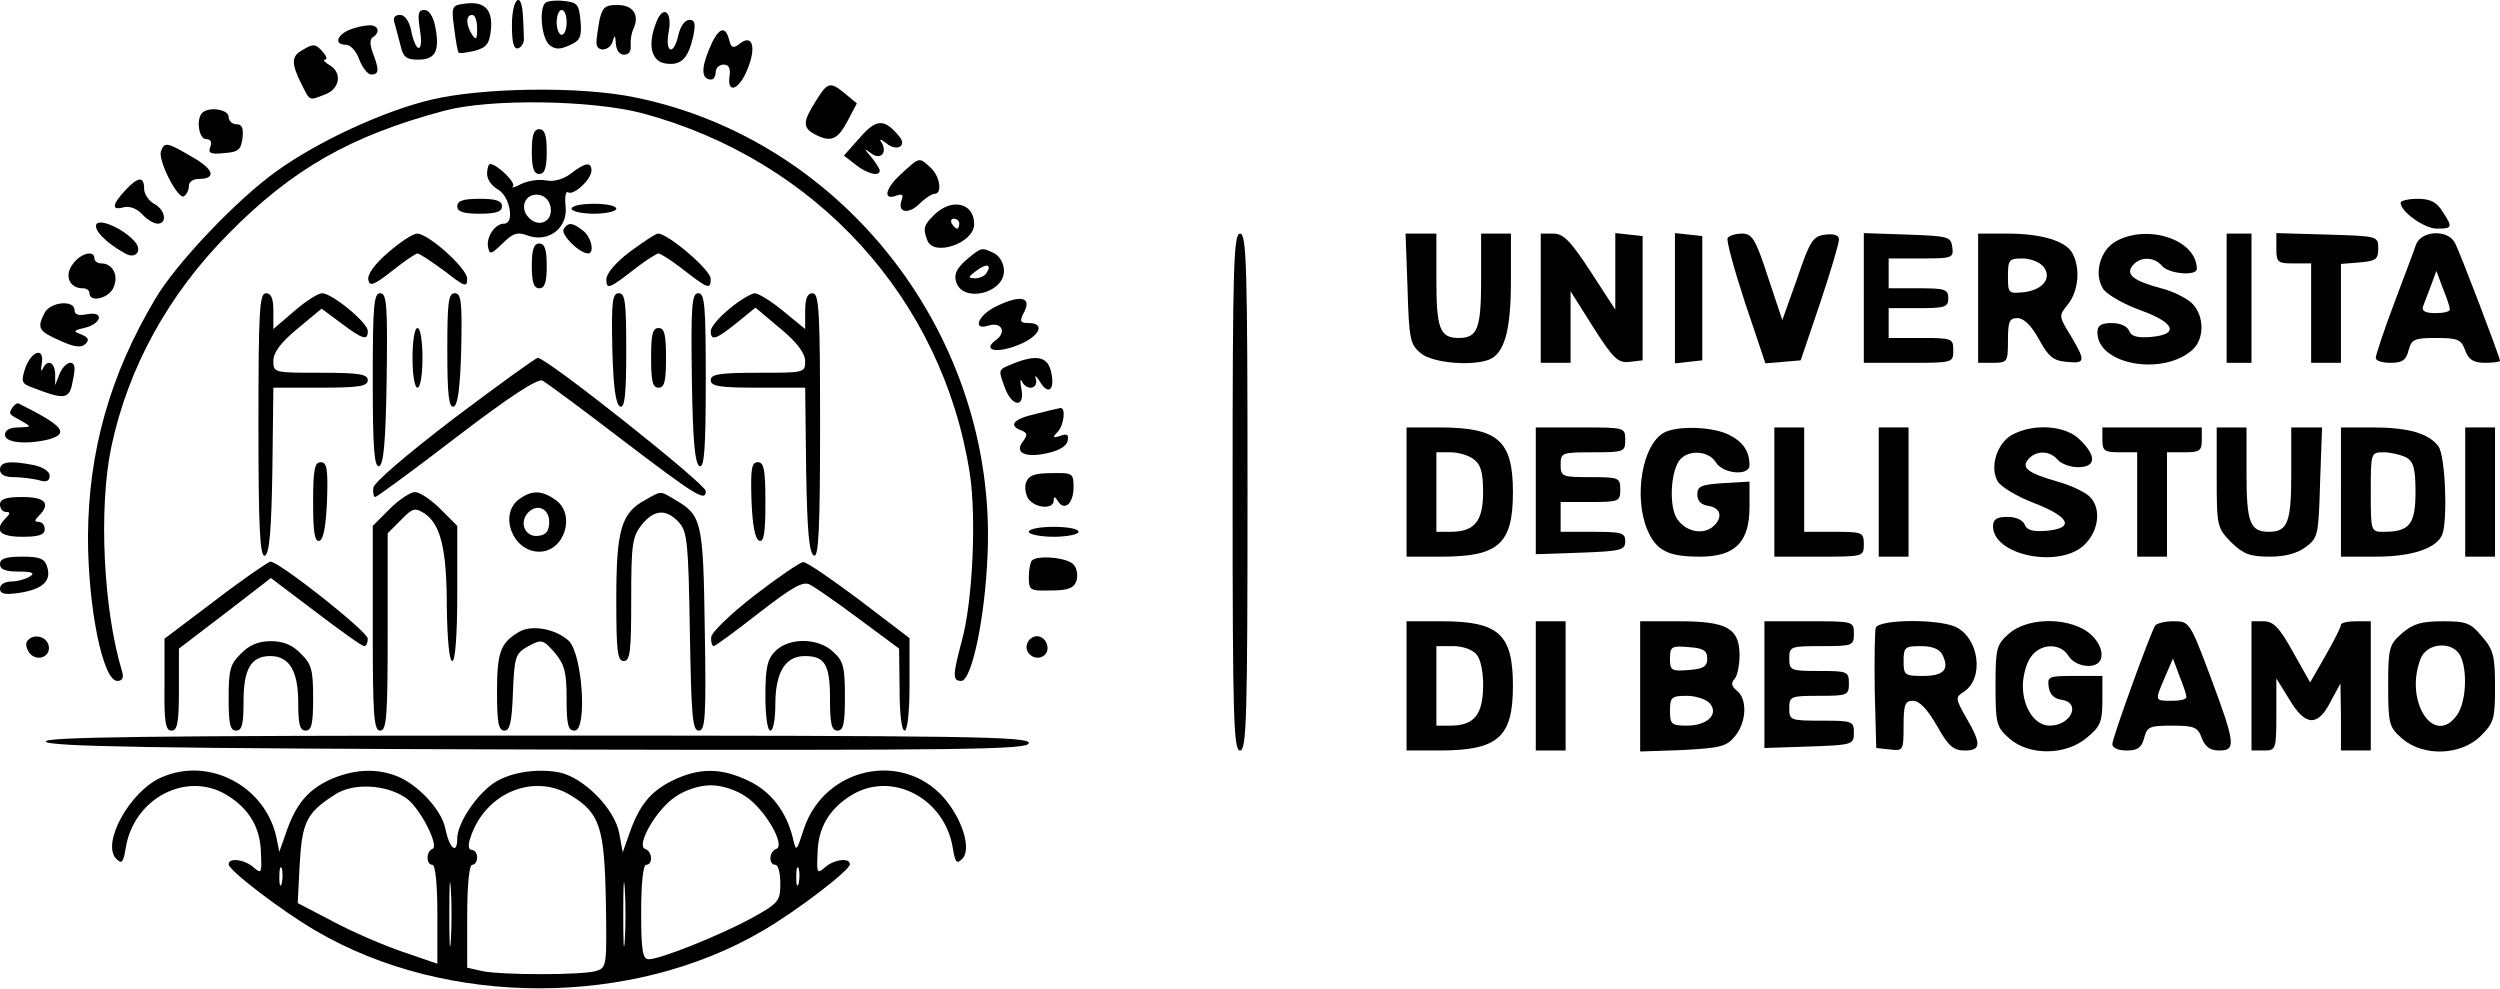 <?xml version="1.0" encoding="UTF-8" standalone="yes"?>
<svg version="1.0" xmlns="http://www.w3.org/2000/svg" width="503" height="199" viewBox="0 0 503 199" preserveAspectRatio="xMidYMid meet">
  <g transform="translate(0,199) scale(0.1,-0.1)" fill="#000000" stroke="none">
    <path d="M931 1982 c-22 -3 -23 -7 -17 -50 3 -25 7 -47 9 -48 2 -2 16 0 33 4
24 7 29 14 32 45 3 40 -15 56 -57 49z m29 -49 c0 -22 -2 -25 -10 -13 -13 20
-13 40 0 40 6 0 10 -12 10 -27z"/>
    <path d="M1030 1939 c0 -36 4 -49 13 -46 6 2 12 11 11 20 0 10 -1 31 -2 47 -3
51 -22 33 -22 -21z"/>
    <path d="M1097 1984 c-13 -13 -7 -71 8 -84 12 -10 21 -10 41 -1 21 9 25 17 22
49 -3 33 -6 37 -33 40 -17 2 -34 0 -38 -4z m43 -39 c0 -14 -4 -25 -10 -25 -5
0 -10 11 -10 25 0 14 5 25 10 25 6 0 10 -11 10 -25z"/>
    <path d="M1206 1949 c-3 -17 -6 -38 -6 -45 0 -20 28 -17 33 4 4 13 5 11 6 -5
1 -14 7 -23 17 -23 9 0 14 7 13 18 -1 9 1 25 6 35 12 28 -2 47 -33 47 -25 0
-30 -5 -36 -31z"/>
    <path d="M845 1929 c8 -48 -9 -47 -18 1 -4 18 -13 30 -22 30 -11 0 -15 -6 -11
-17 3 -10 8 -30 12 -45 5 -23 12 -28 35 -28 35 0 44 17 35 65 -4 22 -13 35
-22 35 -13 0 -14 -8 -9 -41z"/>
    <path d="M1320 1944 c-18 -46 -9 -79 21 -82 30 -4 44 11 54 56 5 25 3 32 -8
32 -9 0 -18 -13 -22 -30 -9 -42 -27 -38 -20 4 9 43 -11 58 -25 20z"/>
    <path d="M703 1930 c-26 -11 -31 -30 -7 -30 9 0 21 -13 27 -30 6 -16 17 -30
24 -30 16 0 16 10 3 44 -6 16 -6 27 0 31 16 10 11 25 -7 24 -10 0 -28 -4 -40
-9z"/>
    <path d="M1426 1889 c-16 -39 -14 -59 5 -59 5 0 9 7 9 15 0 8 7 15 16 15 10 0
14 -7 12 -22 -6 -38 19 -30 36 13 19 46 9 72 -17 50 -12 -9 -16 -7 -20 9 -8
31 -23 24 -41 -21z"/>
    <path d="M608 1889 c-22 -12 -22 -27 -2 -67 18 -36 15 -35 48 -22 30 11 35 44
9 59 -10 6 -14 11 -9 11 5 0 3 7 -4 15 -15 17 -19 18 -42 4z"/>
    <path d="M1641 1786 c-26 -41 -26 -53 -2 -66 32 -17 46 -12 66 26 l19 36 -23
19 c-31 26 -36 24 -60 -15z"/>
    <path d="M866 1789 c-96 -23 -227 -84 -309 -143 -79 -56 -203 -186 -245 -258
-91 -153 -134 -306 -135 -478 0 -143 30 -290 59 -290 10 0 13 6 10 18 -38 123
-48 330 -22 453 34 160 115 307 236 429 128 130 246 197 433 247 92 25 298 22
400 -5 349 -94 603 -373 658 -723 14 -89 6 -261 -16 -339 -18 -68 -19 -80 -1
-80 21 0 48 126 53 255 19 436 -287 833 -709 919 -110 23 -310 20 -412 -5z"/>
    <path d="M407 1763 c-13 -13 -7 -53 8 -53 9 0 12 -6 8 -16 -5 -12 1 -15 28
-12 29 2 34 7 37 31 2 19 -1 27 -12 27 -9 0 -16 7 -16 15 0 15 -40 21 -53 8z"/>
    <path d="M1730 1713 l-32 -36 23 -18 c24 -19 49 -25 49 -12 0 3 -8 16 -17 27
-15 17 -15 19 -1 8 19 -15 34 0 22 21 -6 8 -3 8 9 -1 21 -18 43 -6 26 14 -30
36 -46 35 -79 -3z"/>
    <path d="M1070 1685 c0 -33 4 -45 15 -45 11 0 15 12 15 45 0 33 -4 45 -15 45
-11 0 -15 -12 -15 -45z"/>
    <path d="M324 1686 c-7 -18 34 -98 46 -91 6 4 10 13 10 21 0 8 9 14 19 14 37
0 32 19 -12 44 -51 30 -56 31 -63 12z"/>
    <path d="M1812 1639 c-32 -29 -36 -54 -7 -42 11 3 13 1 9 -10 -9 -25 14 -29
36 -7 11 11 25 20 30 20 17 0 11 36 -8 53 -23 21 -21 22 -60 -14z"/>
    <path d="M980 1640 c0 -11 10 -25 23 -32 23 -14 33 -68 11 -68 -18 0 -36 -27
-32 -47 3 -16 6 -15 29 7 21 21 30 24 51 16 42 -15 81 16 76 59 -2 19 0 31 5
28 11 -7 47 26 47 44 0 18 -13 16 -41 -6 -16 -12 -34 -17 -51 -14 -14 3 -36
-1 -49 -7 -13 -7 -21 -9 -17 -5 7 7 -32 45 -46 45 -3 0 -6 -9 -6 -20z m128
-68 c4 -28 -24 -41 -44 -20 -20 20 -7 50 20 46 13 -2 22 -12 24 -26z"/>
    <path d="M252 1607 c-27 -29 -28 -41 -3 -34 12 3 27 -3 37 -14 9 -10 23 -19
31 -19 20 0 16 28 -7 40 -11 6 -20 20 -20 30 0 26 -12 25 -38 -3z"/>
    <path d="M920 1575 c0 -11 12 -15 45 -15 33 0 45 4 45 15 0 11 -12 15 -45 15
-33 0 -45 -4 -45 -15z"/>
    <path d="M4830 1582 c0 -18 48 -52 73 -52 32 0 32 3 11 35 -12 19 -25 25 -50
25 -19 0 -34 -4 -34 -8z"/>
    <path d="M1150 1570 c0 -5 20 -10 45 -10 25 0 45 5 45 10 0 6 -20 10 -45 10
-25 0 -45 -4 -45 -10z"/>
    <path d="M1882 1560 c-23 -22 -26 -29 -16 -54 13 -33 94 -5 94 33 0 42 -43 53
-78 21z m48 -20 c0 -5 -2 -10 -4 -10 -3 0 -8 5 -11 10 -3 6 -1 10 4 10 6 0 11
-4 11 -10z"/>
    <path d="M194 1539 c-6 -11 18 -37 58 -59 20 -12 35 5 20 23 -21 25 -70 48
-78 36z"/>
    <path d="M1134 1529 c-6 -11 31 -48 49 -49 14 0 7 33 -10 46 -22 17 -30 17
-39 3z"/>
    <path d="M781 1482 c-27 -23 -42 -44 -40 -55 3 -14 11 -11 48 18 24 19 47 35
51 35 4 0 28 -16 54 -35 41 -32 46 -34 46 -16 0 21 -78 91 -101 91 -8 0 -34
-17 -58 -38z"/>
    <path d="M1268 1484 c-29 -22 -48 -44 -48 -56 0 -22 6 -19 61 24 20 15 40 28
44 28 4 0 24 -13 44 -28 55 -43 61 -46 61 -23 0 18 -86 91 -106 91 -5 0 -30
-17 -56 -36z"/>
    <path d="M2480 1000 c0 -456 2 -520 15 -520 13 0 15 64 15 520 0 456 -2 520
-15 520 -13 0 -15 -64 -15 -520z"/>
    <path d="M2832 1409 c3 -102 5 -112 27 -130 23 -19 100 -26 136 -13 32 12 45
59 45 159 l0 95 -30 0 -30 0 0 -93 c0 -98 -7 -117 -45 -117 -38 0 -45 19 -45
117 l0 93 -31 0 -31 0 4 -111z"/>
    <path d="M3100 1390 l0 -130 30 0 30 0 0 72 0 72 46 -73 c40 -63 50 -72 73
-69 l26 3 0 125 0 125 -27 3 -28 3 0 -77 0 -77 -50 77 c-40 61 -54 76 -75 76
l-25 0 0 -130z"/>
    <path d="M3370 1390 l0 -131 28 3 27 3 0 125 0 125 -27 3 -28 3 0 -131z"/>
    <path d="M3476 1511 c-3 -4 13 -63 35 -130 l41 -122 36 3 35 3 39 115 c21 63
38 120 38 128 0 9 -10 12 -27 10 -25 -3 -31 -11 -57 -88 l-30 -84 -29 87 c-25
77 -32 87 -52 87 -13 0 -26 -4 -29 -9z"/>
    <path d="M3750 1390 l0 -130 90 0 c89 0 90 0 90 25 0 24 -2 25 -65 25 l-65 0
0 30 0 30 60 0 c53 0 60 2 60 20 0 18 -7 20 -60 20 l-60 0 0 30 0 30 66 0 c62
0 65 1 62 23 -3 21 -8 22 -90 25 l-88 3 0 -131z"/>
    <path d="M3980 1390 l0 -130 30 0 c29 0 30 2 30 45 0 38 3 45 19 45 13 0 28
-15 43 -42 19 -35 29 -44 56 -46 38 -4 39 1 8 53 -24 39 -24 40 -5 63 21 27
25 72 9 102 -13 25 -62 40 -131 40 l-59 0 0 -130z m131 64 c19 -23 -1 -48 -40
-52 -30 -3 -31 -2 -31 32 0 33 2 36 29 36 16 0 34 -7 42 -16z"/>
    <path d="M4258 1505 c-33 -18 -46 -67 -26 -97 8 -11 41 -30 74 -42 70 -25 80
-49 21 -54 -26 -2 -39 1 -43 12 -4 10 -18 16 -35 16 -22 0 -29 -5 -29 -19 0
-65 132 -88 191 -35 25 22 24 69 0 93 -11 11 -39 25 -63 31 -56 15 -72 28 -57
46 15 18 43 18 59 -1 13 -16 70 -21 70 -6 0 58 -97 91 -162 56z"/>
    <path d="M4480 1390 l0 -130 25 0 25 0 0 130 0 130 -25 0 -25 0 0 -130z"/>
    <path d="M4580 1490 c0 -28 3 -30 35 -30 l35 0 0 -100 0 -100 30 0 30 0 0 99
0 100 38 3 c32 3 37 6 37 28 0 25 -1 25 -102 28 l-103 3 0 -31z"/>
    <path d="M4861 1498 c-4 -13 -25 -67 -45 -121 -20 -53 -36 -102 -36 -107 0 -6
13 -10 30 -10 23 0 31 5 36 25 6 22 11 25 55 25 44 0 51 -3 59 -25 7 -19 17
-25 40 -25 16 0 30 2 30 4 0 7 -81 220 -91 238 -15 27 -67 24 -78 -4z m68
-130 c1 -5 -12 -8 -29 -8 -19 0 -28 4 -25 13 2 6 10 26 16 42 l11 30 13 -35
c8 -19 14 -38 14 -42z"/>
    <path d="M1070 1455 c0 -33 4 -45 15 -45 11 0 15 12 15 45 0 33 -4 45 -15 45
-11 0 -15 -12 -15 -45z"/>
    <path d="M1944 1467 c-20 -18 -25 -29 -20 -45 14 -42 96 -22 96 23 0 14 -8 29
-19 35 -26 13 -26 13 -57 -13z m41 -26 c-3 -6 -14 -11 -23 -11 -15 1 -15 2 2
15 21 16 32 13 21 -4z"/>
    <path d="M146 1458 c-17 -23 -6 -48 20 -48 8 0 14 -4 14 -10 0 -20 41 -10 49
13 10 24 -3 47 -25 47 -8 0 -14 5 -14 10 0 18 -29 10 -44 -12z"/>
    <path d="M520 1134 c0 -208 3 -265 13 -262 9 4 13 49 15 171 l2 167 95 0 c78
0 95 3 95 15 0 12 -17 15 -95 15 -94 0 -95 0 -95 24 0 17 15 37 49 65 l48 40
39 -29 c44 -33 54 -36 54 -16 0 17 -72 76 -92 76 -8 0 -33 -16 -56 -36 l-42
-36 0 36 c0 25 -4 36 -15 36 -13 0 -15 -36 -15 -266z"/>
    <path d="M750 1224 c0 -136 3 -175 13 -172 9 4 13 50 15 176 2 149 0 172 -13
172 -13 0 -15 -25 -15 -176z"/>
    <path d="M900 1284 c0 -88 3 -115 13 -112 8 3 13 38 15 116 2 95 0 112 -13
112 -13 0 -15 -18 -15 -116z"/>
    <path d="M1232 1288 c2 -78 7 -113 16 -116 9 -3 12 24 12 112 0 98 -2 116 -15
116 -13 0 -15 -17 -13 -112z"/>
    <path d="M1392 1228 c2 -126 6 -172 16 -176 9 -3 12 36 12 172 0 151 -2 176
-15 176 -13 0 -15 -23 -13 -172z"/>
    <path d="M1468 1369 c-21 -17 -38 -37 -38 -45 0 -21 11 -17 53 17 l37 30 50
-42 c34 -28 50 -50 50 -66 0 -23 -2 -23 -95 -23 -78 0 -95 -3 -95 -15 0 -12
17 -15 95 -15 l95 0 2 -167 c2 -122 6 -167 16 -171 9 -3 12 54 12 262 0 230
-2 266 -15 266 -11 0 -15 -11 -15 -36 l0 -36 -44 36 c-24 20 -50 36 -58 36 -7
-1 -30 -14 -50 -31z"/>
    <path d="M2003 1373 c-36 -18 -47 -49 -14 -38 26 8 37 -13 15 -29 -29 -21 1
-28 45 -10 43 17 55 44 21 44 -17 0 -19 3 -11 19 19 34 -5 39 -56 14z"/>
    <path d="M90 1361 c-16 -31 -13 -37 30 -56 30 -14 44 -15 52 -7 8 8 6 13 -8
19 -17 6 -17 8 5 13 35 8 42 34 7 28 -18 -4 -26 -1 -26 8 0 21 -48 17 -60 -5z"/>
    <path d="M830 1270 c0 -33 4 -60 10 -60 6 0 10 27 10 60 0 33 -4 60 -10 60 -6
0 -10 -27 -10 -60z"/>
    <path d="M1310 1270 c0 -47 3 -60 15 -60 12 0 15 13 15 60 0 47 -3 60 -15 60
-12 0 -15 -13 -15 -60z"/>
    <path d="M51 1250 c-9 -28 -8 -32 15 -40 59 -23 71 -23 78 2 3 13 6 29 6 36 0
20 -20 14 -30 -10 l-9 -23 0 23 c-1 24 -16 30 -25 10 -4 -7 -4 -3 -2 10 6 34
-20 27 -33 -8z"/>
    <path d="M913 1148 c-98 -75 -162 -130 -162 -140 -1 -10 1 -18 4 -18 3 0 77
54 164 121 106 81 164 119 173 113 7 -4 78 -56 156 -116 155 -118 172 -128
172 -106 0 14 -320 268 -338 268 -4 0 -80 -55 -169 -122z"/>
    <path d="M2040 1259 c-32 -13 -32 -11 -19 -47 14 -41 42 -44 34 -4 -3 15 -2
21 1 15 9 -20 34 -16 28 5 -3 9 1 6 9 -7 17 -28 31 -14 21 24 -7 27 -29 32
-74 14z"/>
    <path d="M25 1170 c-8 -13 -8 -13 20 -28 19 -11 18 -11 -7 -12 -18 0 -28 -5
-28 -15 0 -16 44 -20 88 -9 42 12 30 27 -60 72 -3 2 -9 -2 -13 -8z"/>
    <path d="M2083 1157 c-44 -10 -55 -23 -28 -33 12 -5 13 -9 4 -21 -19 -23 2
-35 47 -25 24 5 40 14 42 25 3 13 -1 15 -15 10 -15 -5 -16 -3 -5 8 13 14 17
50 5 48 -5 -1 -27 -6 -50 -12z"/>
    <path d="M2830 1000 l0 -130 70 0 c116 0 144 26 144 130 0 104 -30 130 -149
130 l-65 0 0 -130z m135 66 c14 -10 19 -26 19 -66 0 -59 -17 -80 -66 -80 l-28
0 0 80 0 80 28 0 c16 0 37 -6 47 -14z"/>
    <path d="M3090 1003 l0 -128 90 3 c81 3 90 5 90 23 0 17 -7 19 -65 19 l-65 0
0 30 0 30 60 0 c57 0 60 1 60 25 0 24 -3 25 -60 25 -57 0 -60 1 -60 25 0 24 2
25 65 25 63 0 65 1 65 25 0 25 -1 25 -90 25 l-90 0 0 -127z"/>
    <path d="M3347 1119 c-43 -25 -60 -128 -33 -194 18 -43 42 -55 106 -55 71 0
100 29 100 100 l0 51 -52 -3 c-45 -3 -53 -6 -53 -23 0 -13 8 -21 23 -23 25 -4
29 -24 8 -42 -22 -18 -59 -8 -74 20 -14 28 -10 93 8 115 18 21 58 18 72 -5 15
-24 68 -28 68 -6 0 28 -13 47 -41 61 -33 17 -106 19 -132 4z"/>
    <path d="M3570 1000 l0 -130 90 0 c89 0 90 0 90 25 0 24 -3 25 -60 25 l-60 0
0 105 0 105 -30 0 -30 0 0 -130z"/>
    <path d="M3780 1000 l0 -130 30 0 30 0 0 130 0 130 -30 0 -30 0 0 -130z"/>
    <path d="M4048 1115 c-30 -17 -45 -64 -29 -93 6 -11 39 -31 73 -44 73 -28 83
-51 25 -56 -26 -2 -39 1 -43 12 -4 10 -18 16 -35 16 -22 0 -29 -5 -29 -19 0
-59 136 -86 185 -36 29 29 33 75 8 97 -10 9 -38 22 -63 29 -60 17 -74 28 -59
45 15 18 43 18 59 -1 7 -8 25 -15 41 -15 36 0 38 22 4 55 -28 29 -93 34 -137
10z"/>
    <path d="M4230 1105 c0 -22 4 -25 35 -25 l35 0 0 -105 0 -105 30 0 30 0 0 105
0 105 35 0 c31 0 35 3 35 25 l0 25 -100 0 -100 0 0 -25z"/>
    <path d="M4460 1029 c0 -98 1 -101 29 -130 25 -24 38 -29 78 -29 32 0 56 7 73
20 24 18 25 25 28 129 l4 111 -31 0 -31 0 0 -93 c0 -98 -7 -117 -45 -117 -38
0 -45 19 -45 117 l0 93 -30 0 -30 0 0 -101z"/>
    <path d="M4710 1000 l0 -130 70 0 c74 0 123 17 134 45 11 30 6 159 -8 177 -19
26 -61 38 -132 38 l-64 0 0 -130z m131 70 c15 -9 19 -22 19 -70 0 -65 -12 -80
-64 -80 -26 0 -26 1 -26 80 0 79 0 80 26 80 14 0 34 -5 45 -10z"/>
    <path d="M4960 1000 l0 -130 30 0 30 0 0 130 0 130 -30 0 -30 0 0 -130z"/>
    <path d="M0 1045 c0 -10 10 -15 28 -15 15 0 37 -3 50 -6 15 -5 22 -2 22 9 0 8
-13 17 -31 21 -50 10 -69 7 -69 -9z"/>
    <path d="M630 979 c0 -60 3 -80 13 -77 8 3 13 31 15 81 2 64 0 77 -13 77 -12
0 -15 -15 -15 -81z"/>
    <path d="M1512 983 c2 -50 7 -78 16 -81 9 -3 12 17 12 77 0 66 -3 81 -15 81
-13 0 -15 -13 -13 -77z"/>
    <path d="M2064 1018 c-3 -10 0 -25 6 -33 15 -18 50 -20 50 -2 0 9 3 8 9 -2 13
-20 31 -4 31 29 0 28 -2 29 -45 28 -35 0 -46 -5 -51 -20z"/>
    <path d="M784 966 l-34 -34 0 -206 c0 -176 2 -206 15 -206 13 0 15 29 15 199
l0 198 27 27 c23 24 28 25 47 13 33 -22 45 -73 45 -189 1 -65 5 -108 11 -108
6 0 10 52 10 136 l0 136 -34 34 c-19 19 -42 34 -51 34 -9 0 -32 -15 -51 -34z"/>
    <path d="M1045 986 c-42 -30 -14 -106 40 -106 51 0 74 75 33 104 -28 20 -48
20 -73 2z m60 -46 c0 -18 -6 -26 -21 -28 -26 -4 -40 24 -23 45 18 21 44 11 44
-17z"/>
    <path d="M1298 984 c-48 -26 -58 -60 -58 -199 0 -104 2 -125 15 -125 13 0 15
20 15 124 0 110 2 126 21 150 25 31 49 33 75 5 17 -19 19 -41 22 -220 3 -170
5 -199 18 -199 13 0 15 27 12 203 -3 218 -6 230 -59 261 -32 19 -27 19 -61 0z"/>
    <path d="M0 975 c0 -8 5 -15 12 -15 9 0 9 -3 0 -12 -25 -25 -13 -38 33 -38 33
0 45 4 45 15 0 8 -5 15 -12 15 -9 0 -9 3 0 12 25 25 13 38 -33 38 -33 0 -45
-4 -45 -15z"/>
    <path d="M2070 920 c0 -5 23 -10 50 -10 28 0 50 5 50 10 0 6 -22 10 -50 10
-27 0 -50 -4 -50 -10z"/>
    <path d="M0 855 c0 -11 11 -15 38 -15 27 0 33 -3 22 -10 -8 -5 -25 -10 -37
-10 -13 0 -23 -6 -23 -14 0 -11 9 -13 38 -9 47 7 66 24 57 52 -5 17 -14 21
-51 21 -32 0 -44 -4 -44 -15z"/>
    <path d="M2076 862 c-3 -3 -6 -18 -6 -33 0 -27 2 -28 45 -27 35 0 46 5 51 20
3 10 1 25 -6 32 -11 14 -73 20 -84 8z"/>
    <path d="M433 782 l-102 -77 0 -92 c-1 -76 2 -93 14 -93 12 0 15 16 15 83 l0
82 93 71 92 71 90 -68 c50 -38 93 -69 98 -69 4 0 7 7 7 15 0 14 -178 155 -196
155 -5 -1 -55 -35 -111 -78z"/>
    <path d="M1518 792 c-49 -38 -87 -75 -87 -84 -1 -10 2 -18 5 -18 3 0 44 30 90
66 67 52 89 65 103 58 10 -5 55 -36 99 -69 l81 -60 1 -82 c0 -49 4 -83 10 -83
6 0 10 38 10 93 l0 93 -101 77 c-56 42 -107 77 -113 76 -6 0 -50 -30 -98 -67z"/>
    <path d="M2830 610 l0 -130 65 0 c119 0 149 26 149 130 0 104 -28 130 -144
130 l-70 0 0 -130z m141 63 c8 -9 14 -37 13 -66 -1 -56 -19 -77 -66 -77 l-28
0 0 80 0 80 34 0 c19 0 39 -7 47 -17z"/>
    <path d="M3090 610 l0 -130 30 0 30 0 0 130 0 130 -30 0 -30 0 0 -130z"/>
    <path d="M3300 609 l0 -131 86 3 c76 4 88 7 105 28 23 28 25 74 4 91 -11 9
-13 16 -5 24 5 5 10 27 10 47 0 55 -25 69 -122 69 l-78 0 0 -131z m135 56 c0
-16 -8 -21 -37 -23 -35 -3 -38 -1 -38 23 0 24 3 26 38 23 29 -2 37 -7 37 -23z
m5 -90 c19 -22 -5 -45 -46 -45 -31 0 -34 3 -34 30 0 27 3 30 34 30 18 0 39 -7
46 -15z"/>
    <path d="M3550 613 l0 -128 90 3 c88 3 90 4 90 28 0 23 -3 24 -65 24 -63 0
-65 1 -65 25 0 24 3 25 60 25 57 0 60 1 60 25 0 24 -3 25 -60 25 -57 0 -60 1
-60 25 0 24 2 25 65 25 63 0 65 1 65 25 0 25 -1 25 -90 25 l-90 0 0 -127z"/>
    <path d="M3774 727 c-2 -7 -3 -65 -2 -128 l3 -114 28 -3 c26 -3 27 -2 27 47 0
44 3 51 19 51 13 0 29 -17 48 -50 23 -41 33 -50 56 -50 33 0 34 13 3 66 -22
39 -22 41 -5 52 42 27 31 109 -17 131 -36 16 -153 15 -160 -2z m134 -54 c15
-30 3 -43 -39 -43 -37 0 -39 2 -39 30 0 28 3 30 35 30 23 0 37 -6 43 -17z"/>
    <path d="M4043 716 c-26 -23 -28 -29 -28 -106 0 -77 2 -83 28 -106 40 -35 114
-34 156 2 27 22 31 32 31 75 l0 49 -56 0 c-52 0 -55 -1 -52 -22 2 -15 11 -24
26 -26 40 -6 19 -52 -24 -52 -30 0 -54 36 -54 80 0 20 7 46 16 58 19 28 60 29
76 2 13 -21 52 -27 63 -10 11 18 -6 50 -35 65 -46 24 -114 19 -147 -9z"/>
    <path d="M4336 731 c-10 -16 -86 -226 -86 -238 0 -8 12 -13 29 -13 22 0 30 6
35 25 6 23 11 25 56 25 45 0 52 -3 60 -25 7 -18 17 -25 35 -25 34 0 33 13 -17
147 -42 112 -43 113 -75 113 -17 0 -34 -4 -37 -9z m63 -143 c1 -5 -12 -8 -29
-8 -35 0 -35 -1 -14 48 l16 37 13 -35 c8 -19 14 -38 14 -42z"/>
    <path d="M4530 610 l0 -130 25 0 c24 0 25 2 25 73 l0 72 26 -42 c32 -54 57
-56 83 -5 l20 37 1 -67 0 -68 30 0 30 0 0 130 0 130 -30 0 c-16 0 -30 -3 -30
-7 0 -5 -14 -32 -31 -62 l-31 -54 -35 62 c-27 49 -39 61 -59 61 l-24 0 0 -130z"/>
    <path d="M4833 716 c-26 -23 -28 -29 -28 -106 0 -77 2 -83 28 -106 43 -37 118
-34 158 5 27 27 29 35 29 99 0 61 -3 75 -26 101 -23 28 -32 31 -79 31 -43 0
-60 -5 -82 -24z m117 -45 c15 -29 12 -93 -6 -119 -46 -66 -107 26 -74 112 12
33 64 37 80 7z"/>
    <path d="M1045 719 c-38 -22 -45 -41 -45 -121 0 -62 3 -78 15 -78 11 0 15 18
17 77 3 73 5 78 31 93 27 14 29 14 53 -13 20 -24 24 -39 24 -93 0 -52 3 -64
16 -64 26 0 16 152 -11 180 -25 24 -74 34 -100 19z"/>
    <path d="M54 699 c-3 -6 0 -17 7 -25 18 -17 44 -2 36 20 -7 18 -33 21 -43 5z"/>
    <path d="M2067 696 c-8 -19 15 -37 32 -26 17 10 7 40 -13 40 -7 0 -16 -6 -19
-14z"/>
    <path d="M485 675 c-22 -21 -25 -33 -25 -90 0 -51 3 -65 15 -65 12 0 15 13 15
59 0 65 15 91 54 91 38 0 56 -30 56 -93 0 -44 3 -57 15 -57 12 0 15 14 15 65
0 57 -3 69 -25 90 -16 17 -35 25 -60 25 -25 0 -44 -8 -60 -25z"/>
    <path d="M1560 680 c-16 -16 -20 -33 -20 -90 0 -40 4 -70 10 -70 6 0 10 24 10
53 0 64 20 97 59 97 41 0 51 -17 51 -87 0 -49 3 -63 15 -63 12 0 15 14 15 68
0 59 -3 72 -23 90 -30 29 -89 30 -117 2z"/>
    <path d="M92 498 c4 -10 213 -14 991 -16 873 -2 987 0 987 13 0 13 -115 15
-991 15 -788 0 -990 -3 -987 -12z"/>
    <path d="M325 426 c-63 -27 -122 -133 -91 -164 11 -11 14 -8 19 22 16 100 123
156 204 106 44 -27 67 -65 68 -116 2 -41 1 -43 -15 -29 -18 16 -50 20 -50 6 0
-12 107 -94 176 -134 263 -154 635 -154 898 0 69 40 176 122 176 134 0 14 -32
10 -50 -6 -16 -14 -17 -12 -15 29 1 51 24 89 68 116 81 50 188 -6 204 -106 5
-30 8 -33 19 -22 19 19 1 79 -37 123 -84 95 -239 61 -281 -61 -16 -49 -16 -49
-23 -19 -13 52 -44 93 -89 114 -54 26 -98 27 -152 1 -45 -22 -68 -50 -88 -108
l-13 -37 -7 38 c-9 50 -72 113 -121 123 -48 9 -104 -1 -135 -24 -35 -26 -70
-80 -70 -109 0 -34 -16 -20 -24 20 -7 37 -56 90 -99 106 -42 16 -87 13 -134
-8 -44 -21 -68 -49 -88 -108 l-13 -37 -6 30 c-23 103 -136 162 -231 120z m491
-41 c28 -18 69 -98 54 -103 -13 -5 -13 -32 0 -32 6 0 10 -40 10 -99 l0 -100
-70 24 c-38 13 -101 40 -140 61 l-71 37 4 79 c5 85 14 103 72 140 36 23 101
20 141 -7z m332 5 c59 -36 68 -64 71 -213 2 -133 2 -134 -21 -141 -30 -8 -187
-8 -227 0 l-31 7 0 103 c0 63 4 104 10 104 6 0 10 7 10 15 0 8 -5 15 -11 15
-6 0 -8 9 -3 23 28 90 126 133 202 87z m353 -3 c38 -25 80 -98 61 -105 -15 -5
-16 -32 -2 -32 6 0 10 -17 10 -38 0 -35 -3 -39 -59 -70 -63 -34 -182 -82 -206
-82 -12 0 -15 18 -15 95 0 57 4 95 10 95 14 0 13 27 -2 32 -19 7 23 80 61 105
20 14 49 23 71 23 22 0 51 -9 71 -23z m-934 -174 c-3 -10 -5 -4 -5 12 0 17 2
24 5 18 2 -7 2 -21 0 -30z m340 -116 c-2 -28 -3 -5 -3 53 0 58 1 81 3 53 2
-29 2 -77 0 -106z m350 0 c-2 -28 -3 -5 -3 53 0 58 1 81 3 53 2 -29 2 -77 0
-106z m350 116 c-3 -10 -5 -4 -5 12 0 17 2 24 5 18 2 -7 2 -21 0 -30z"/>
  </g>
</svg>